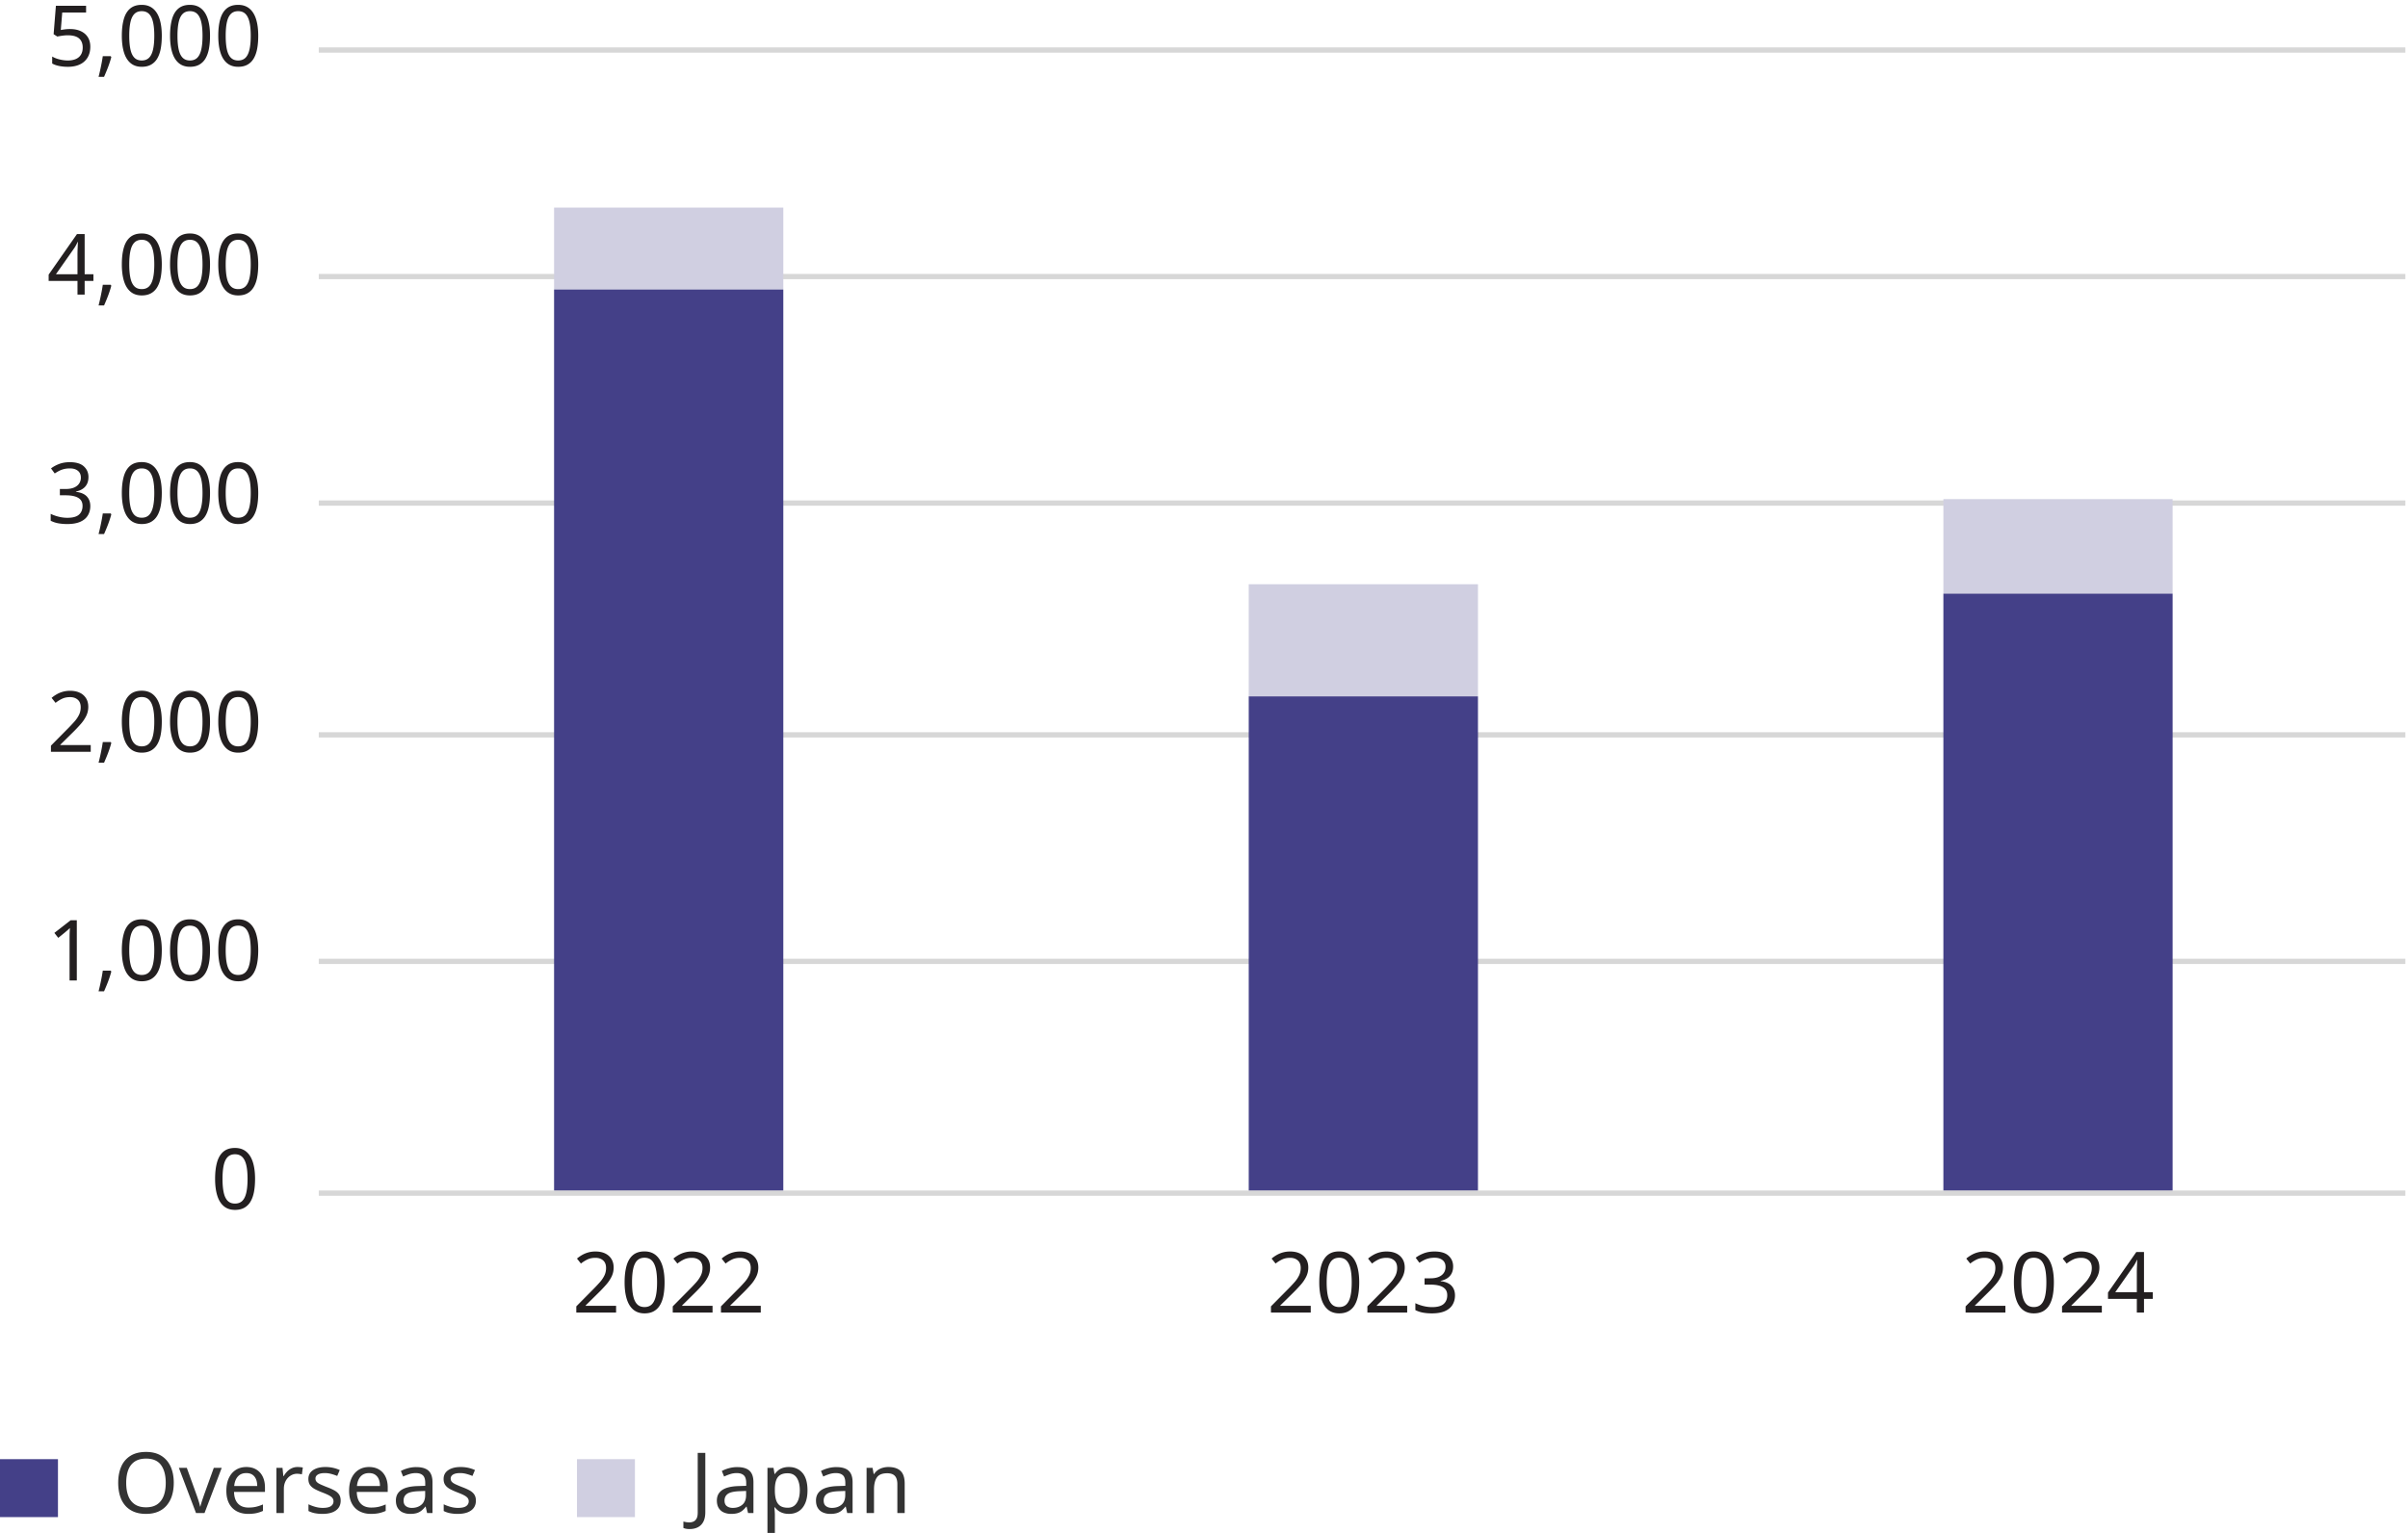 <svg xmlns="http://www.w3.org/2000/svg" width="457" height="291" viewBox="0 0 457 291"><defs><style>.st0,.st1{fill:none}.st2{fill:#444088}.st3{fill:#231f20}.st4{fill:#d0cfe1}.st1{stroke:#d7d7d7;stroke-miterlimit:10}.st5{fill:#333}</style></defs><g id="Grafik"><path class="st3" d="M13.299 5.514c.778 0 1.455.133 2.031.4s1.021.648 1.336 1.144.473 1.102.473 1.816c0 .79-.171 1.469-.512 2.04a3.342 3.342 0 01-1.465 1.312c-.635.304-1.4.456-2.296.456a8.218 8.218 0 01-1.655-.16c-.518-.106-.953-.261-1.305-.464V10.73c.385.235.851.419 1.4.552.549.134 1.074.2 1.576.2.564 0 1.059-.088 1.479-.264.421-.176.749-.448.984-.816.234-.368.352-.829.352-1.384 0-.747-.229-1.32-.688-1.72-.458-.4-1.184-.6-2.176-.6-.299 0-.64.027-1.023.08-.385.054-.693.107-.928.16l-.705-.448.433-5.392h5.728v1.28h-4.527L11.54 5.69c.181-.032.426-.069.735-.112s.65-.064 1.024-.064zM21.122 10.841c-.096.374-.219.779-.368 1.216-.148.438-.312.872-.488 1.304-.176.432-.349.84-.52 1.224h-1.04c.106-.405.211-.84.312-1.304.102-.464.195-.922.281-1.376.084-.453.154-.866.207-1.24h1.504l.112.176zM30.706 6.793c0 .928-.069 1.755-.208 2.48-.139.726-.36 1.341-.664 1.848a3.127 3.127 0 01-1.184 1.16c-.486.267-1.07.4-1.752.4-.854 0-1.561-.235-2.121-.704s-.976-1.144-1.248-2.024c-.271-.88-.407-1.934-.407-3.16 0-1.237.125-2.293.376-3.168.25-.875.653-1.544 1.208-2.008.554-.464 1.285-.696 2.192-.696.853 0 1.562.232 2.127.696.566.464.986 1.133 1.265 2.008.277.875.416 1.931.416 3.168zm-6.177 0c0 1.045.078 1.915.232 2.608.154.694.405 1.213.752 1.56s.809.52 1.385.52 1.037-.17 1.383-.512c.348-.341.601-.861.761-1.56.159-.699.239-1.571.239-2.616s-.08-1.912-.239-2.6c-.16-.688-.413-1.205-.761-1.552-.346-.347-.807-.52-1.383-.52s-1.038.173-1.385.52-.598.864-.752 1.552-.232 1.555-.232 2.6zM39.858 6.793c0 .928-.069 1.755-.208 2.48-.139.726-.36 1.341-.664 1.848a3.127 3.127 0 01-1.184 1.16c-.486.267-1.07.4-1.752.4-.854 0-1.561-.235-2.121-.704s-.976-1.144-1.248-2.024c-.271-.88-.407-1.934-.407-3.16 0-1.237.125-2.293.376-3.168.25-.875.653-1.544 1.208-2.008.554-.464 1.285-.696 2.192-.696.853 0 1.562.232 2.127.696.566.464.986 1.133 1.265 2.008.277.875.416 1.931.416 3.168zm-6.176 0c0 1.045.078 1.915.232 2.608.154.694.405 1.213.752 1.56s.809.52 1.385.52 1.037-.17 1.383-.512c.348-.341.601-.861.761-1.56.159-.699.239-1.571.239-2.616s-.08-1.912-.239-2.6c-.16-.688-.413-1.205-.761-1.552-.346-.347-.807-.52-1.383-.52s-1.038.173-1.385.52-.598.864-.752 1.552-.232 1.555-.232 2.6zM49.01 6.793c0 .928-.07 1.755-.208 2.48-.139.726-.36 1.341-.664 1.848s-.698.894-1.185 1.16c-.484.267-1.068.4-1.752.4-.854 0-1.56-.235-2.119-.704-.561-.469-.977-1.144-1.248-2.024-.272-.88-.408-1.934-.408-3.16 0-1.237.125-2.293.376-3.168s.653-1.544 1.208-2.008c.555-.464 1.285-.696 2.191-.696.854 0 1.562.232 2.129.696.564.464.986 1.133 1.264 2.008s.416 1.931.416 3.168zm-6.176 0c0 1.045.076 1.915.231 2.608.155.694.405 1.213.752 1.56s.808.52 1.384.52 1.037-.17 1.385-.512c.346-.341.6-.861.76-1.56s.24-1.571.24-2.616-.08-1.912-.24-2.6-.414-1.205-.76-1.552c-.348-.347-.809-.52-1.385-.52s-1.037.173-1.384.52-.597.864-.752 1.552-.231 1.555-.231 2.6zM17.73 53.33h-1.664v2.592h-1.359V53.33H9.234v-1.2l5.376-7.696h1.456v7.632h1.664v1.264zm-3.023-4.864a29.587 29.587 0 01.031-1.408c.01-.203.019-.397.023-.584.006-.186.014-.365.025-.536h-.064a7.474 7.474 0 01-.32.656c-.128.235-.25.432-.367.592l-3.425 4.88h4.097v-3.6zM21.122 54.242c-.096.374-.219.779-.368 1.216-.148.438-.312.872-.488 1.304-.176.432-.349.84-.52 1.224h-1.04c.106-.405.211-.84.312-1.304.102-.464.195-.922.281-1.376.084-.453.154-.866.207-1.24h1.504l.112.176zM30.706 50.194c0 .928-.069 1.755-.208 2.48-.139.726-.36 1.341-.664 1.848a3.127 3.127 0 01-1.184 1.16c-.486.267-1.07.4-1.752.4-.854 0-1.561-.235-2.121-.704s-.976-1.144-1.248-2.024c-.271-.88-.407-1.934-.407-3.16 0-1.237.125-2.293.376-3.168.25-.875.653-1.544 1.208-2.008.554-.464 1.285-.696 2.192-.696.853 0 1.562.232 2.127.696.566.464.986 1.133 1.265 2.008.277.875.416 1.931.416 3.168zm-6.177 0c0 1.045.078 1.915.232 2.608.154.694.405 1.213.752 1.56s.809.52 1.385.52 1.037-.17 1.383-.512c.348-.341.601-.861.761-1.56.159-.699.239-1.571.239-2.616s-.08-1.912-.239-2.6c-.16-.688-.413-1.205-.761-1.552-.346-.347-.807-.52-1.383-.52s-1.038.173-1.385.52-.598.864-.752 1.552-.232 1.555-.232 2.6zM39.858 50.194c0 .928-.069 1.755-.208 2.48-.139.726-.36 1.341-.664 1.848a3.127 3.127 0 01-1.184 1.16c-.486.267-1.07.4-1.752.4-.854 0-1.561-.235-2.121-.704s-.976-1.144-1.248-2.024c-.271-.88-.407-1.934-.407-3.16 0-1.237.125-2.293.376-3.168.25-.875.653-1.544 1.208-2.008.554-.464 1.285-.696 2.192-.696.853 0 1.562.232 2.127.696.566.464.986 1.133 1.265 2.008.277.875.416 1.931.416 3.168zm-6.176 0c0 1.045.078 1.915.232 2.608.154.694.405 1.213.752 1.56s.809.52 1.385.52 1.037-.17 1.383-.512c.348-.341.601-.861.761-1.56.159-.699.239-1.571.239-2.616s-.08-1.912-.239-2.6c-.16-.688-.413-1.205-.761-1.552-.346-.347-.807-.52-1.383-.52s-1.038.173-1.385.52-.598.864-.752 1.552-.232 1.555-.232 2.6zM49.01 50.194c0 .928-.07 1.755-.208 2.48-.139.726-.36 1.341-.664 1.848s-.698.894-1.185 1.16c-.484.267-1.068.4-1.752.4-.854 0-1.56-.235-2.119-.704-.561-.469-.977-1.144-1.248-2.024-.272-.88-.408-1.934-.408-3.16 0-1.237.125-2.293.376-3.168s.653-1.544 1.208-2.008c.555-.464 1.285-.696 2.191-.696.854 0 1.562.232 2.129.696.564.464.986 1.133 1.264 2.008s.416 1.931.416 3.168zm-6.176 0c0 1.045.076 1.915.231 2.608.155.694.405 1.213.752 1.56s.808.52 1.384.52 1.037-.17 1.385-.512c.346-.341.6-.861.76-1.56s.24-1.571.24-2.616-.08-1.912-.24-2.6-.414-1.205-.76-1.552c-.348-.347-.809-.52-1.385-.52s-1.037.173-1.384.52-.597.864-.752 1.552-.231 1.555-.231 2.6zM16.787 90.569c0 .512-.097.955-.289 1.328a2.368 2.368 0 01-.824.912c-.357.235-.775.4-1.256.496v.064c.918.107 1.601.395 2.049.864.447.469.672 1.083.672 1.84 0 .662-.154 1.251-.465 1.768-.309.518-.786.92-1.432 1.208-.645.288-1.475.432-2.488.432a9.622 9.622 0 01-1.664-.136 5.325 5.325 0 01-1.471-.488v-1.312a7.51 7.51 0 001.551.552 6.81 6.81 0 001.601.2c1.024 0 1.763-.2 2.216-.6s.68-.952.68-1.656c0-.48-.125-.867-.375-1.16-.252-.293-.617-.509-1.097-.648s-1.056-.208-1.728-.208h-1.104v-1.2h1.12c.629 0 1.154-.09 1.576-.272.421-.181.741-.435.96-.76a1.98 1.98 0 00.328-1.128c0-.555-.187-.984-.56-1.288-.374-.304-.881-.456-1.521-.456-.405 0-.773.04-1.104.12-.33.08-.637.192-.92.336s-.568.312-.855.504l-.704-.96c.405-.32.909-.597 1.512-.832.603-.234 1.288-.352 2.056-.352 1.195 0 2.083.267 2.664.8.582.534.873 1.211.873 2.032zM21.122 97.641c-.096.374-.219.779-.368 1.216-.148.438-.312.872-.488 1.304-.176.432-.349.84-.52 1.224h-1.04c.106-.405.211-.84.312-1.304.102-.464.195-.922.281-1.376.084-.453.154-.866.207-1.24h1.504l.112.176zM30.706 93.593c0 .928-.069 1.755-.208 2.48-.139.726-.36 1.341-.664 1.848a3.127 3.127 0 01-1.184 1.16c-.486.267-1.07.4-1.752.4-.854 0-1.561-.235-2.121-.704s-.976-1.144-1.248-2.024c-.271-.88-.407-1.934-.407-3.16 0-1.237.125-2.293.376-3.168.25-.875.653-1.544 1.208-2.008.554-.464 1.285-.696 2.192-.696.853 0 1.562.232 2.127.696.566.464.986 1.133 1.265 2.008.277.875.416 1.931.416 3.168zm-6.177 0c0 1.045.078 1.915.232 2.608.154.694.405 1.213.752 1.56s.809.52 1.385.52 1.037-.17 1.383-.512c.348-.341.601-.861.761-1.56.159-.699.239-1.571.239-2.616s-.08-1.912-.239-2.6c-.16-.688-.413-1.205-.761-1.552-.346-.347-.807-.52-1.383-.52s-1.038.173-1.385.52-.598.864-.752 1.552-.232 1.555-.232 2.6zM39.858 93.593c0 .928-.069 1.755-.208 2.48-.139.726-.36 1.341-.664 1.848a3.127 3.127 0 01-1.184 1.16c-.486.267-1.07.4-1.752.4-.854 0-1.561-.235-2.121-.704s-.976-1.144-1.248-2.024c-.271-.88-.407-1.934-.407-3.16 0-1.237.125-2.293.376-3.168.25-.875.653-1.544 1.208-2.008.554-.464 1.285-.696 2.192-.696.853 0 1.562.232 2.127.696.566.464.986 1.133 1.265 2.008.277.875.416 1.931.416 3.168zm-6.176 0c0 1.045.078 1.915.232 2.608.154.694.405 1.213.752 1.56s.809.52 1.385.52 1.037-.17 1.383-.512c.348-.341.601-.861.761-1.56.159-.699.239-1.571.239-2.616s-.08-1.912-.239-2.6c-.16-.688-.413-1.205-.761-1.552-.346-.347-.807-.52-1.383-.52s-1.038.173-1.385.52-.598.864-.752 1.552-.232 1.555-.232 2.6zM49.01 93.593c0 .928-.07 1.755-.208 2.48-.139.726-.36 1.341-.664 1.848s-.698.894-1.185 1.16c-.484.267-1.068.4-1.752.4-.854 0-1.56-.235-2.119-.704-.561-.469-.977-1.144-1.248-2.024-.272-.88-.408-1.934-.408-3.16 0-1.237.125-2.293.376-3.168s.653-1.544 1.208-2.008c.555-.464 1.285-.696 2.191-.696.854 0 1.562.232 2.129.696.564.464.986 1.133 1.264 2.008s.416 1.931.416 3.168zm-6.176 0c0 1.045.076 1.915.231 2.608.155.694.405 1.213.752 1.56s.808.52 1.384.52 1.037-.17 1.385-.512c.346-.341.6-.861.76-1.56s.24-1.571.24-2.616-.08-1.912-.24-2.6-.414-1.205-.76-1.552c-.348-.347-.809-.52-1.385-.52s-1.037.173-1.384.52-.597.864-.752 1.552-.231 1.555-.231 2.6z"/><g><path class="st3" d="M17.219 142.722H9.666v-1.168l2.992-3.024a33.717 33.717 0 001.456-1.536 5.67 5.67 0 00.896-1.32c.203-.432.305-.904.305-1.416 0-.629-.187-1.106-.561-1.432-.373-.325-.858-.488-1.455-.488-.555 0-1.043.096-1.465.288a6.49 6.49 0 00-1.287.8l-.752-.944c.298-.256.626-.485.983-.688a5.034 5.034 0 012.521-.656c.714 0 1.328.123 1.84.368a2.78 2.78 0 011.191 1.048c.283.454.424.995.424 1.624 0 .598-.122 1.157-.367 1.68a6.854 6.854 0 01-1.024 1.544 27.628 27.628 0 01-1.536 1.624l-2.384 2.352v.064h5.776v1.28zM21.122 141.042c-.096.374-.219.779-.368 1.216-.148.438-.312.872-.488 1.304-.176.432-.349.84-.52 1.224h-1.04c.106-.405.211-.84.312-1.304.102-.464.195-.922.281-1.376.084-.453.154-.866.207-1.24h1.504l.112.176zM30.706 136.994c0 .928-.069 1.755-.208 2.48-.139.726-.36 1.341-.664 1.848a3.127 3.127 0 01-1.184 1.16c-.486.267-1.07.4-1.752.4-.854 0-1.561-.235-2.121-.704s-.976-1.144-1.248-2.024c-.271-.88-.407-1.934-.407-3.16 0-1.237.125-2.293.376-3.168.25-.875.653-1.544 1.208-2.008.554-.464 1.285-.696 2.192-.696.853 0 1.562.232 2.127.696.566.464.986 1.133 1.265 2.008.277.875.416 1.931.416 3.168zm-6.177 0c0 1.045.078 1.915.232 2.608.154.694.405 1.213.752 1.56s.809.52 1.385.52 1.037-.17 1.383-.512c.348-.341.601-.861.761-1.56.159-.699.239-1.571.239-2.616s-.08-1.912-.239-2.6c-.16-.688-.413-1.205-.761-1.552-.346-.347-.807-.52-1.383-.52s-1.038.173-1.385.52-.598.864-.752 1.552-.232 1.555-.232 2.6zM39.858 136.994c0 .928-.069 1.755-.208 2.48-.139.726-.36 1.341-.664 1.848a3.127 3.127 0 01-1.184 1.16c-.486.267-1.07.4-1.752.4-.854 0-1.561-.235-2.121-.704s-.976-1.144-1.248-2.024c-.271-.88-.407-1.934-.407-3.16 0-1.237.125-2.293.376-3.168.25-.875.653-1.544 1.208-2.008.554-.464 1.285-.696 2.192-.696.853 0 1.562.232 2.127.696.566.464.986 1.133 1.265 2.008.277.875.416 1.931.416 3.168zm-6.176 0c0 1.045.078 1.915.232 2.608.154.694.405 1.213.752 1.56s.809.52 1.385.52 1.037-.17 1.383-.512c.348-.341.601-.861.761-1.56.159-.699.239-1.571.239-2.616s-.08-1.912-.239-2.6c-.16-.688-.413-1.205-.761-1.552-.346-.347-.807-.52-1.383-.52s-1.038.173-1.385.52-.598.864-.752 1.552-.232 1.555-.232 2.6zM49.01 136.994c0 .928-.07 1.755-.208 2.48-.139.726-.36 1.341-.664 1.848s-.698.894-1.185 1.16c-.484.267-1.068.4-1.752.4-.854 0-1.56-.235-2.119-.704-.561-.469-.977-1.144-1.248-2.024-.272-.88-.408-1.934-.408-3.16 0-1.237.125-2.293.376-3.168s.653-1.544 1.208-2.008c.555-.464 1.285-.696 2.191-.696.854 0 1.562.232 2.129.696.564.464.986 1.133 1.264 2.008s.416 1.931.416 3.168zm-6.176 0c0 1.045.076 1.915.231 2.608.155.694.405 1.213.752 1.56s.808.52 1.384.52 1.037-.17 1.385-.512c.346-.341.6-.861.76-1.56s.24-1.571.24-2.616-.08-1.912-.24-2.6-.414-1.205-.76-1.552c-.348-.347-.809-.52-1.385-.52s-1.037.173-1.384.52-.597.864-.752 1.552-.231 1.555-.231 2.6z"/></g><g><path class="st3" d="M14.578 186.121h-1.375v-7.984c0-.31.002-.571.008-.784.005-.213.013-.413.023-.6l.032-.584a7.527 7.527 0 01-.464.432l-.528.448-1.216.992-.736-.944 3.088-2.4h1.168v11.424zM21.122 184.441c-.096.374-.219.779-.368 1.216-.148.438-.312.872-.488 1.304-.176.432-.349.84-.52 1.224h-1.04c.106-.405.211-.84.312-1.304.102-.464.195-.922.281-1.376.084-.453.154-.866.207-1.24h1.504l.112.176zM30.706 180.393c0 .928-.069 1.755-.208 2.48-.139.726-.36 1.341-.664 1.848a3.127 3.127 0 01-1.184 1.16c-.486.267-1.07.4-1.752.4-.854 0-1.561-.235-2.121-.704s-.976-1.144-1.248-2.024c-.271-.88-.407-1.934-.407-3.16 0-1.237.125-2.293.376-3.168.25-.875.653-1.544 1.208-2.008.554-.464 1.285-.696 2.192-.696.853 0 1.562.232 2.127.696.566.464.986 1.133 1.265 2.008.277.875.416 1.931.416 3.168zm-6.177 0c0 1.045.078 1.915.232 2.608.154.694.405 1.213.752 1.56s.809.52 1.385.52 1.037-.17 1.383-.512c.348-.341.601-.861.761-1.56.159-.699.239-1.571.239-2.616s-.08-1.912-.239-2.6c-.16-.688-.413-1.205-.761-1.552-.346-.347-.807-.52-1.383-.52s-1.038.173-1.385.52-.598.864-.752 1.552-.232 1.555-.232 2.6zM39.858 180.393c0 .928-.069 1.755-.208 2.48-.139.726-.36 1.341-.664 1.848a3.127 3.127 0 01-1.184 1.16c-.486.267-1.07.4-1.752.4-.854 0-1.561-.235-2.121-.704s-.976-1.144-1.248-2.024c-.271-.88-.407-1.934-.407-3.16 0-1.237.125-2.293.376-3.168.25-.875.653-1.544 1.208-2.008.554-.464 1.285-.696 2.192-.696.853 0 1.562.232 2.127.696.566.464.986 1.133 1.265 2.008.277.875.416 1.931.416 3.168zm-6.176 0c0 1.045.078 1.915.232 2.608.154.694.405 1.213.752 1.56s.809.52 1.385.52 1.037-.17 1.383-.512c.348-.341.601-.861.761-1.56.159-.699.239-1.571.239-2.616s-.08-1.912-.239-2.6c-.16-.688-.413-1.205-.761-1.552-.346-.347-.807-.52-1.383-.52s-1.038.173-1.385.52-.598.864-.752 1.552-.232 1.555-.232 2.6zM49.01 180.393c0 .928-.07 1.755-.208 2.48-.139.726-.36 1.341-.664 1.848s-.698.894-1.185 1.16c-.484.267-1.068.4-1.752.4-.854 0-1.56-.235-2.119-.704-.561-.469-.977-1.144-1.248-2.024-.272-.88-.408-1.934-.408-3.16 0-1.237.125-2.293.376-3.168s.653-1.544 1.208-2.008c.555-.464 1.285-.696 2.191-.696.854 0 1.562.232 2.129.696.564.464.986 1.133 1.264 2.008s.416 1.931.416 3.168zm-6.176 0c0 1.045.076 1.915.231 2.608.155.694.405 1.213.752 1.56s.808.52 1.384.52 1.037-.17 1.385-.512c.346-.341.6-.861.76-1.56s.24-1.571.24-2.616-.08-1.912-.24-2.6-.414-1.205-.76-1.552c-.348-.347-.809-.52-1.385-.52s-1.037.173-1.384.52-.597.864-.752 1.552-.231 1.555-.231 2.6z"/></g><path class="st3" d="M48.407 223.793c0 .928-.069 1.755-.208 2.48-.139.726-.36 1.341-.664 1.848a3.127 3.127 0 01-1.184 1.16c-.486.267-1.07.4-1.752.4-.854 0-1.561-.235-2.121-.704s-.976-1.144-1.248-2.024c-.271-.88-.407-1.934-.407-3.16 0-1.237.125-2.293.376-3.168.25-.875.653-1.544 1.208-2.008.554-.464 1.285-.696 2.192-.696.853 0 1.562.232 2.127.696.566.464.986 1.133 1.265 2.008.277.875.416 1.931.416 3.168zm-6.177 0c0 1.045.078 1.915.232 2.608.154.694.405 1.213.752 1.56s.809.52 1.385.52 1.037-.17 1.383-.512c.348-.341.601-.861.761-1.56.159-.699.239-1.571.239-2.616s-.08-1.912-.239-2.6c-.16-.688-.413-1.205-.761-1.552-.346-.347-.807-.52-1.383-.52s-1.038.173-1.385.52-.598.864-.752 1.552-.232 1.555-.232 2.6z"/><path class="st1" d="M60.5 9.5h396M60.5 52.5h396M60.5 95.5h396M60.5 139.5h396M60.5 182.5h396"/><g><path class="st0" d="M54.126 226.267c0 .615-.083 1.165-.25 1.65a2.993 2.993 0 01-.797 1.238c-.365.34-.841.599-1.428.777-.587.178-1.307.268-2.16.268-1.062 0-1.934-.157-2.613-.471s-1.184-.765-1.511-1.351c-.328-.585-.492-1.29-.492-2.111 0-.829.148-1.536.445-2.122.297-.585.785-1.036 1.465-1.35s1.582-.472 2.706-.472c1.063 0 1.935.155 2.614.466.68.311 1.187.761 1.521 1.35.334.59.5 1.299.5 2.127zm-6.47 0c0 .579.056 1.063.167 1.452.111.39.3.683.565.879.266.197.633.295 1.103.295s.838-.097 1.104-.29.457-.484.574-.874c.118-.389.177-.877.177-1.463s-.059-1.073-.177-1.463c-.117-.389-.309-.682-.574-.879-.266-.196-.634-.294-1.104-.294s-.837.098-1.103.294c-.266.197-.454.49-.565.879-.111.39-.167.877-.167 1.463zM17.957 7.999c.804 0 1.521.09 2.15.268.631.179 1.128.439 1.493.782.364.343.547.768.547 1.275 0 .55-.198 1.025-.594 1.425-.396.4-.985.708-1.771.922s-1.758.321-2.92.321c-.692 0-1.344-.036-1.956-.107a9.554 9.554 0 01-1.604-.311v-1.393c.457.136 1.008.252 1.65.348.643.097 1.248.145 1.816.145.557 0 1.022-.043 1.4-.129.376-.085.664-.218.861-.396a.881.881 0 00.297-.686c0-.379-.217-.667-.648-.863-.434-.197-1.101-.295-2.003-.295-.346 0-.704.02-1.075.059-.37.039-.68.077-.927.112l-1.112-.343.501-3.901h7.174v1.372h-4.728l-.24 1.5c.21-.021.436-.044.677-.07.24-.025.577-.038 1.01-.038zM32.918 9.06c0 .615-.083 1.165-.25 1.65a2.993 2.993 0 01-.797 1.238c-.365.34-.841.599-1.428.777-.587.178-1.307.268-2.16.268-1.062 0-1.934-.157-2.613-.471s-1.184-.765-1.511-1.351c-.328-.585-.492-1.29-.492-2.111 0-.829.148-1.536.445-2.122.297-.585.785-1.036 1.465-1.35s1.582-.472 2.706-.472c1.063 0 1.935.155 2.614.466.68.311 1.187.761 1.521 1.35.334.59.5 1.299.5 2.127zm-6.47 0c0 .579.056 1.063.167 1.452.111.39.3.683.565.879.266.197.633.295 1.103.295s.838-.097 1.104-.29.457-.484.574-.874c.118-.389.177-.877.177-1.463s-.059-1.073-.177-1.463c-.117-.389-.309-.682-.574-.879-.266-.196-.634-.294-1.104-.294s-.837.098-1.103.294c-.266.197-.454.49-.565.879-.111.39-.167.877-.167 1.463zM43.521 9.06c0 .615-.083 1.165-.25 1.65a2.993 2.993 0 01-.797 1.238c-.365.34-.841.599-1.428.777-.587.178-1.307.268-2.16.268-1.062 0-1.934-.157-2.613-.471s-1.184-.765-1.511-1.351c-.328-.585-.492-1.29-.492-2.111 0-.829.148-1.536.445-2.122.297-.585.785-1.036 1.465-1.35s1.582-.472 2.706-.472c1.063 0 1.935.155 2.614.466.68.311 1.187.761 1.521 1.35.334.59.5 1.299.5 2.127zm-6.469 0c0 .579.056 1.063.167 1.452.111.39.3.683.565.879.266.197.633.295 1.103.295s.838-.097 1.104-.29.457-.484.574-.874c.118-.389.177-.877.177-1.463s-.059-1.073-.177-1.463c-.117-.389-.309-.682-.574-.879-.266-.196-.634-.294-1.104-.294s-.837.098-1.103.294c-.266.197-.454.49-.565.879-.111.39-.167.877-.167 1.463zM54.126 9.06c0 .615-.083 1.165-.25 1.65a2.993 2.993 0 01-.797 1.238c-.365.34-.841.599-1.428.777-.587.178-1.307.268-2.16.268-1.062 0-1.934-.157-2.613-.471s-1.184-.765-1.511-1.351c-.328-.585-.492-1.29-.492-2.111 0-.829.148-1.536.445-2.122.297-.585.785-1.036 1.465-1.35s1.582-.472 2.706-.472c1.063 0 1.935.155 2.614.466.68.311 1.187.761 1.521 1.35.334.59.5 1.299.5 2.127zm-6.47 0c0 .579.056 1.063.167 1.452.111.39.3.683.565.879.266.197.633.295 1.103.295s.838-.097 1.104-.29.457-.484.574-.874c.118-.389.177-.877.177-1.463s-.059-1.073-.177-1.463c-.117-.389-.309-.682-.574-.879-.266-.196-.634-.294-1.104-.294s-.837.098-1.103.294c-.266.197-.454.49-.565.879-.111.39-.167.877-.167 1.463z"/><g><path class="st4" d="M105.156 39.406h43.505v15.552h-43.505zM236.99 110.911h43.505v21.286H236.99zM368.823 94.751h43.505v17.941h-43.505z"/><g><path class="st2" d="M105.156 54.958h43.505v171.116h-43.505zM236.99 132.197h43.505v93.877H236.99zM368.823 112.692h43.505v113.382h-43.505z"/></g></g></g><path class="st1" d="M60.5 226.5h396"/><path class="st2" d="M0 277h11v11H0z"/></g><g id="EN"><path class="st3" d="M380.592 249.163h-7.552v-1.168l2.991-3.024a34.365 34.365 0 001.457-1.536 5.67 5.67 0 00.896-1.32c.202-.432.304-.904.304-1.416 0-.629-.186-1.106-.56-1.432-.374-.325-.858-.488-1.456-.488-.555 0-1.043.096-1.464.288a6.496 6.496 0 00-1.288.8l-.752-.944c.299-.256.627-.485.984-.688a5.027 5.027 0 012.52-.656c.715 0 1.328.123 1.84.368s.91.595 1.192 1.048c.282.454.424.995.424 1.624 0 .598-.122 1.157-.368 1.68a6.815 6.815 0 01-1.023 1.544 27.628 27.628 0 01-1.536 1.624l-2.384 2.352v.064h5.775v1.28zM389.792 243.435c0 .928-.069 1.755-.208 2.48-.139.726-.36 1.341-.664 1.848a3.127 3.127 0 01-1.184 1.16c-.486.267-1.07.4-1.752.4-.854 0-1.561-.235-2.121-.704s-.976-1.144-1.248-2.024c-.271-.88-.407-1.934-.407-3.16 0-1.237.125-2.293.376-3.168.25-.875.653-1.544 1.208-2.008.554-.464 1.285-.696 2.192-.696.853 0 1.562.232 2.127.696.566.464.986 1.133 1.265 2.008.277.875.416 1.931.416 3.168zm-6.177 0c0 1.045.078 1.915.232 2.608.154.694.405 1.213.752 1.56s.809.52 1.385.52 1.037-.17 1.383-.512c.348-.341.601-.861.761-1.56.159-.699.239-1.571.239-2.616s-.08-1.912-.239-2.6c-.16-.688-.413-1.205-.761-1.552-.346-.347-.807-.52-1.383-.52s-1.038.173-1.385.52-.598.864-.752 1.552-.232 1.555-.232 2.6zM398.896 249.163h-7.552v-1.168l2.992-3.024a33.638 33.638 0 001.455-1.536 5.67 5.67 0 00.896-1.32c.203-.432.305-.904.305-1.416 0-.629-.188-1.106-.561-1.432-.373-.325-.859-.488-1.456-.488-.555 0-1.042.096-1.464.288a6.467 6.467 0 00-1.288.8l-.752-.944c.298-.256.626-.485.983-.688a5.045 5.045 0 012.521-.656c.714 0 1.328.123 1.841.368.512.245.908.595 1.191 1.048.282.454.424.995.424 1.624 0 .598-.123 1.157-.368 1.68a6.82 6.82 0 01-1.024 1.544 27.926 27.926 0 01-1.535 1.624l-2.385 2.352v.064h5.776v1.28zM408.56 246.571h-1.664v2.592h-1.36v-2.592h-5.472v-1.2l5.376-7.696h1.456v7.632h1.664v1.264zm-3.025-4.864a28.236 28.236 0 01.032-1.408c.01-.203.019-.397.024-.584.005-.186.014-.365.023-.536h-.063a7.474 7.474 0 01-.32.656 5.33 5.33 0 01-.368.592l-3.424 4.88h4.096v-3.6zM248.758 249.163h-7.551v-1.168l2.991-3.024a33.717 33.717 0 001.456-1.536 5.67 5.67 0 00.896-1.32c.202-.432.304-.904.304-1.416 0-.629-.187-1.106-.56-1.432-.374-.325-.859-.488-1.457-.488-.555 0-1.042.096-1.463.288a6.473 6.473 0 00-1.289.8l-.752-.944c.299-.256.627-.485.984-.688a5.037 5.037 0 012.52-.656c.715 0 1.328.123 1.841.368.512.245.909.595 1.192 1.048.281.454.424.995.424 1.624 0 .598-.123 1.157-.369 1.68a6.781 6.781 0 01-1.023 1.544 27.926 27.926 0 01-1.535 1.624l-2.385 2.352v.064h5.775v1.28zM257.959 243.435c0 .928-.07 1.755-.209 2.48-.139.726-.359 1.341-.664 1.848a3.113 3.113 0 01-1.184 1.16c-.485.267-1.069.4-1.752.4-.854 0-1.561-.235-2.12-.704s-.976-1.144-1.248-2.024c-.272-.88-.407-1.934-.407-3.16 0-1.237.125-2.293.375-3.168.251-.875.654-1.544 1.209-2.008.554-.464 1.285-.696 2.191-.696.854 0 1.562.232 2.128.696.565.464.986 1.133 1.265 2.008.277.875.416 1.931.416 3.168zm-6.177 0c0 1.045.077 1.915.231 2.608.155.694.406 1.213.752 1.56.348.347.809.52 1.385.52s1.037-.17 1.384-.512.601-.861.761-1.56c.159-.699.239-1.571.239-2.616s-.08-1.912-.239-2.6c-.16-.688-.414-1.205-.761-1.552s-.808-.52-1.384-.52-1.037.173-1.385.52c-.346.347-.597.864-.752 1.552-.154.688-.231 1.555-.231 2.6zM267.062 249.163h-7.553v-1.168l2.992-3.024a33.717 33.717 0 001.456-1.536 5.67 5.67 0 00.896-1.32c.203-.432.305-.904.305-1.416 0-.629-.187-1.106-.561-1.432-.373-.325-.858-.488-1.455-.488-.555 0-1.043.096-1.465.288a6.49 6.49 0 00-1.287.8l-.752-.944c.298-.256.626-.485.983-.688a5.034 5.034 0 012.521-.656c.714 0 1.328.123 1.84.368a2.78 2.78 0 011.191 1.048c.283.454.424.995.424 1.624 0 .598-.122 1.157-.367 1.68a6.854 6.854 0 01-1.024 1.544 27.628 27.628 0 01-1.536 1.624l-2.384 2.352v.064h5.776v1.28zM275.782 240.411c0 .512-.097.955-.288 1.328s-.467.677-.824.912c-.357.235-.775.4-1.256.496v.064c.917.107 1.6.395 2.048.864s.673 1.083.673 1.84c0 .662-.155 1.251-.465 1.768-.31.518-.787.92-1.432 1.208-.646.288-1.475.432-2.488.432-.598 0-1.152-.046-1.664-.136s-1.002-.253-1.472-.488v-1.312c.479.235.997.418 1.552.552a6.81 6.81 0 001.6.2c1.024 0 1.763-.2 2.217-.6.453-.4.68-.952.68-1.656 0-.48-.125-.867-.376-1.16s-.616-.509-1.097-.648c-.479-.139-1.055-.208-1.728-.208h-1.104v-1.2h1.121c.629 0 1.154-.09 1.576-.272.42-.181.74-.435.959-.76s.328-.702.328-1.128c0-.555-.187-.984-.56-1.288-.374-.304-.88-.456-1.521-.456-.405 0-.773.04-1.104.12a4.17 4.17 0 00-.92.336 8.475 8.475 0 00-.856.504l-.704-.96c.406-.32.91-.597 1.512-.832.604-.234 1.289-.352 2.057-.352 1.194 0 2.082.267 2.664.8.581.534.872 1.211.872 2.032z"/><g><path class="st3" d="M116.925 249.163h-7.552v-1.168l2.992-3.024a33.638 33.638 0 001.455-1.536 5.67 5.67 0 00.896-1.32c.203-.432.305-.904.305-1.416 0-.629-.188-1.106-.561-1.432-.373-.325-.859-.488-1.456-.488-.555 0-1.042.096-1.464.288a6.467 6.467 0 00-1.288.8l-.752-.944c.298-.256.626-.485.983-.688a5.045 5.045 0 012.521-.656c.714 0 1.328.123 1.841.368.512.245.908.595 1.191 1.048.282.454.424.995.424 1.624 0 .598-.123 1.157-.368 1.68a6.82 6.82 0 01-1.024 1.544 27.926 27.926 0 01-1.535 1.624l-2.385 2.352v.064h5.776v1.28zM126.125 243.435c0 .928-.07 1.755-.208 2.48-.139.726-.36 1.341-.664 1.848s-.698.894-1.185 1.16c-.484.267-1.068.4-1.752.4-.854 0-1.56-.235-2.119-.704-.561-.469-.977-1.144-1.248-2.024-.272-.88-.408-1.934-.408-3.16 0-1.237.125-2.293.376-3.168s.653-1.544 1.208-2.008c.555-.464 1.285-.696 2.191-.696.854 0 1.562.232 2.129.696.564.464.986 1.133 1.264 2.008s.416 1.931.416 3.168zm-6.176 0c0 1.045.076 1.915.231 2.608.155.694.405 1.213.752 1.56s.808.52 1.384.52 1.037-.17 1.385-.512c.346-.341.6-.861.76-1.56s.24-1.571.24-2.616-.08-1.912-.24-2.6-.414-1.205-.76-1.552c-.348-.347-.809-.52-1.385-.52s-1.037.173-1.384.52-.597.864-.752 1.552-.231 1.555-.231 2.6zM135.229 249.163h-7.552v-1.168l2.991-3.024a34.365 34.365 0 001.457-1.536 5.67 5.67 0 00.896-1.32c.202-.432.304-.904.304-1.416 0-.629-.186-1.106-.56-1.432-.374-.325-.858-.488-1.456-.488-.555 0-1.043.096-1.464.288a6.496 6.496 0 00-1.288.8l-.752-.944c.299-.256.627-.485.984-.688a5.027 5.027 0 012.52-.656c.715 0 1.328.123 1.84.368s.91.595 1.192 1.048c.282.454.424.995.424 1.624 0 .598-.122 1.157-.368 1.68a6.815 6.815 0 01-1.023 1.544 27.628 27.628 0 01-1.536 1.624l-2.384 2.352v.064h5.775v1.28zM144.381 249.163h-7.553v-1.168l2.992-3.024a33.717 33.717 0 001.456-1.536 5.67 5.67 0 00.896-1.32c.203-.432.305-.904.305-1.416 0-.629-.187-1.106-.561-1.432-.373-.325-.858-.488-1.455-.488-.555 0-1.043.096-1.465.288a6.49 6.49 0 00-1.287.8l-.752-.944c.298-.256.626-.485.983-.688a5.034 5.034 0 012.521-.656c.714 0 1.328.123 1.84.368a2.78 2.78 0 011.191 1.048c.283.454.424.995.424 1.624 0 .598-.122 1.157-.367 1.68a6.854 6.854 0 01-1.024 1.544 27.628 27.628 0 01-1.536 1.624l-2.384 2.352v.064h5.776v1.28z"/></g><g><path class="st5" d="M32.977 281.5c0 .885-.112 1.688-.336 2.408a5.303 5.303 0 01-1 1.864c-.443.522-.992.923-1.648 1.2s-1.416.416-2.28.416c-.896 0-1.675-.142-2.336-.424-.661-.283-1.21-.683-1.647-1.2s-.764-1.139-.977-1.864c-.213-.725-.32-1.53-.32-2.416 0-1.173.192-2.197.576-3.072a4.49 4.49 0 011.752-2.048c.784-.49 1.773-.736 2.969-.736 1.141 0 2.101.243 2.879.728.779.485 1.369 1.168 1.769 2.048s.601 1.912.601 3.096zm-9.025 0c0 .96.134 1.787.399 2.48.268.693.681 1.227 1.24 1.6.561.374 1.267.56 2.12.56.864 0 1.571-.187 2.12-.56s.957-.907 1.225-1.6c.266-.693.399-1.52.399-2.48 0-1.44-.299-2.568-.896-3.384-.598-.815-1.542-1.224-2.832-1.224-.864 0-1.576.184-2.137.552-.56.368-.973.896-1.24 1.584-.266.688-.399 1.512-.399 2.472zM37.2 287.229l-3.248-8.576h1.504l1.824 5.056c.085.235.176.496.272.784.096.288.181.563.256.824.074.262.127.483.16.664h.063c.042-.181.104-.405.185-.672s.17-.544.271-.832.189-.544.264-.768l1.824-5.056h1.504l-3.264 8.576h-1.616zM46.752 278.492c.736 0 1.368.16 1.896.48.527.32.934.771 1.216 1.352.282.582.424 1.262.424 2.04v.848h-5.872c.021.971.27 1.709.744 2.216s1.139.76 1.992.76c.544 0 1.026-.051 1.447-.152a8.154 8.154 0 001.305-.44v1.232a6.696 6.696 0 01-1.297.424c-.426.09-.933.136-1.52.136-.811 0-1.527-.166-2.152-.496a3.455 3.455 0 01-1.455-1.48c-.348-.656-.521-1.458-.521-2.408 0-.938.157-1.744.472-2.416.314-.672.758-1.189 1.328-1.552s1.234-.544 1.992-.544zm-.016 1.153c-.672 0-1.203.216-1.592.648-.391.432-.622 1.032-.696 1.8h4.368c0-.491-.075-.917-.225-1.28-.149-.362-.375-.648-.68-.856s-.695-.312-1.176-.312zM56.463 278.492c.16 0 .334.008.521.024s.35.04.488.072l-.177 1.296a4.635 4.635 0 00-.455-.08 3.77 3.77 0 00-.473-.032c-.33 0-.645.069-.943.208s-.566.333-.801.584a2.735 2.735 0 00-.552.904c-.134.352-.2.747-.2 1.184v4.576h-1.408v-8.576h1.152l.16 1.568h.064c.182-.32.4-.61.656-.872s.549-.47.879-.624a2.546 2.546 0 011.088-.232zM64.656 284.86c0 .555-.139 1.019-.416 1.392s-.672.656-1.184.848c-.513.192-1.121.288-1.824.288a7.217 7.217 0 01-1.545-.144 4.727 4.727 0 01-1.144-.4v-1.28c.341.171.755.328 1.239.472.486.144.979.216 1.48.216.715 0 1.232-.115 1.553-.344.319-.229.479-.536.479-.92a.997.997 0 00-.176-.576c-.118-.17-.328-.341-.632-.512-.305-.17-.739-.362-1.305-.576-.555-.213-1.029-.426-1.424-.64s-.699-.469-.912-.768c-.213-.298-.32-.682-.32-1.152 0-.726.297-1.285.889-1.68.592-.395 1.367-.592 2.328-.592a6.44 6.44 0 012.736.576l-.48 1.12c-.363-.149-.742-.277-1.137-.384s-.799-.16-1.215-.16c-.576 0-1.017.094-1.32.28-.305.187-.456.439-.456.76 0 .234.069.435.208.6.139.166.37.326.695.48.326.154.761.339 1.305.552.544.203 1.008.411 1.392.624.384.214.677.472.88.776.203.304.305.686.305 1.144zM70.047 278.492c.736 0 1.369.16 1.896.48.528.32.934.771 1.217 1.352.281.582.424 1.262.424 2.04v.848h-5.873c.021.971.27 1.709.744 2.216s1.139.76 1.992.76c.545 0 1.027-.051 1.448-.152s.856-.248 1.304-.44v1.232c-.438.192-.869.333-1.296.424s-.933.136-1.521.136c-.811 0-1.527-.166-2.151-.496s-1.109-.824-1.456-1.48-.52-1.458-.52-2.408c0-.938.156-1.744.472-2.416.314-.672.757-1.189 1.328-1.552.57-.363 1.234-.544 1.991-.544zm-.016 1.153c-.672 0-1.203.216-1.592.648-.39.432-.621 1.032-.695 1.8h4.367c0-.491-.074-.917-.224-1.28a1.87 1.87 0 00-.681-.856c-.304-.208-.695-.312-1.176-.312zM79.008 278.509c1.045 0 1.818.229 2.32.688.5.459.752 1.189.752 2.192v5.84h-1.025l-.271-1.216h-.064c-.244.31-.498.568-.76.776s-.56.36-.896.456-.744.144-1.224.144a3.4 3.4 0 01-1.385-.272 2.122 2.122 0 01-.968-.84c-.235-.378-.353-.856-.353-1.432 0-.854.336-1.512 1.009-1.977.672-.464 1.706-.717 3.104-.76l1.455-.048v-.512c0-.715-.154-1.211-.464-1.488s-.747-.416-1.312-.416a4.05 4.05 0 00-1.28.2 9.086 9.086 0 00-1.136.456l-.432-1.056a6.408 6.408 0 011.327-.52 5.892 5.892 0 011.601-.216zm.416 4.575c-1.067.042-1.807.213-2.217.512s-.615.72-.615 1.264c0 .48.146.832.439 1.056s.67.336 1.128.336c.726 0 1.328-.2 1.808-.6.48-.4.721-1.016.721-1.848v-.768l-1.264.048zM90.318 284.86c0 .555-.139 1.019-.416 1.392s-.672.656-1.184.848c-.512.192-1.119.288-1.824.288a7.191 7.191 0 01-1.543-.144 4.705 4.705 0 01-1.145-.4v-1.28a7.65 7.65 0 001.24.472 5.17 5.17 0 001.479.216c.715 0 1.232-.115 1.552-.344.32-.229.48-.536.48-.92 0-.213-.059-.405-.176-.576s-.328-.341-.633-.512c-.303-.17-.738-.362-1.303-.576-.555-.213-1.03-.426-1.425-.64s-.698-.469-.911-.768c-.215-.298-.32-.682-.32-1.152 0-.726.295-1.285.888-1.68.592-.395 1.368-.592 2.328-.592.522 0 1.011.051 1.464.152s.877.243 1.271.424l-.479 1.12c-.362-.149-.741-.277-1.136-.384s-.801-.16-1.217-.16c-.576 0-1.016.094-1.319.28s-.456.439-.456.76c0 .234.069.435.208.6.138.166.37.326.696.48.324.154.76.339 1.304.552.544.203 1.008.411 1.392.624.385.214.678.472.881.776.201.304.303.686.303 1.144z"/></g><g><path class="st5" d="M130.881 290.269c-.256 0-.48-.019-.672-.056a2.57 2.57 0 01-.513-.152v-1.216c.171.042.353.08.544.112s.395.048.607.048c.268 0 .521-.053.761-.16.239-.107.435-.294.584-.561s.224-.64.224-1.12v-11.36h1.44v11.248c0 .736-.123 1.341-.368 1.815a2.38 2.38 0 01-1.04 1.057c-.448.229-.971.344-1.567.344zM139.92 278.509c1.046 0 1.818.229 2.32.688.502.459.752 1.189.752 2.192v5.84h-1.023l-.272-1.216h-.063c-.246.31-.499.568-.76.776-.262.208-.561.36-.896.456s-.744.144-1.225.144a3.39 3.39 0 01-1.383-.272 2.114 2.114 0 01-.969-.84c-.234-.378-.352-.856-.352-1.432 0-.854.336-1.512 1.008-1.977.672-.464 1.707-.717 3.104-.76l1.457-.048v-.512c0-.715-.155-1.211-.465-1.488s-.746-.416-1.312-.416c-.447 0-.874.066-1.279.2a9.102 9.102 0 00-1.137.456l-.432-1.056a6.418 6.418 0 011.328-.52 5.88 5.88 0 011.6-.216zm.416 4.575c-1.066.042-1.805.213-2.215.512-.411.299-.617.72-.617 1.264 0 .48.146.832.44 1.056s.669.336 1.128.336c.726 0 1.328-.2 1.809-.6.479-.4.72-1.016.72-1.848v-.768l-1.265.048zM149.729 278.492c1.056 0 1.906.368 2.552 1.104.646.736.968 1.845.968 3.328 0 .971-.146 1.789-.439 2.456-.294.667-.705 1.168-1.232 1.504-.528.336-1.149.504-1.864.504-.438 0-.827-.059-1.168-.176-.341-.117-.632-.269-.872-.456s-.445-.393-.615-.616h-.097c.021.182.042.411.063.688s.033.517.033.72v3.52h-1.408v-12.416h1.152l.191 1.168h.064c.17-.245.375-.469.615-.672.24-.202.528-.362.864-.48a3.63 3.63 0 011.192-.176zm-.256 1.185c-.576 0-1.041.109-1.393.328-.352.219-.607.547-.768.984-.16.438-.246.992-.256 1.664v.272c0 .704.074 1.301.224 1.792.149.49.402.864.76 1.12.357.256.845.384 1.464.384.522 0 .952-.145 1.288-.432.336-.288.587-.68.752-1.176s.248-1.063.248-1.704c0-.981-.189-1.765-.567-2.352-.379-.587-.963-.88-1.752-.88zM158.736 278.509c1.045 0 1.818.229 2.32.688.5.459.752 1.189.752 2.192v5.84h-1.025l-.271-1.216h-.064c-.244.31-.498.568-.76.776s-.56.36-.896.456-.744.144-1.224.144a3.4 3.4 0 01-1.385-.272 2.122 2.122 0 01-.968-.84c-.235-.378-.353-.856-.353-1.432 0-.854.336-1.512 1.009-1.977.672-.464 1.706-.717 3.104-.76l1.455-.048v-.512c0-.715-.154-1.211-.464-1.488s-.747-.416-1.312-.416a4.05 4.05 0 00-1.28.2 9.086 9.086 0 00-1.136.456l-.432-1.056a6.408 6.408 0 011.327-.52 5.892 5.892 0 011.601-.216zm.416 4.575c-1.067.042-1.807.213-2.217.512s-.615.72-.615 1.264c0 .48.146.832.439 1.056s.67.336 1.128.336c.726 0 1.328-.2 1.808-.6.48-.4.721-1.016.721-1.848v-.768l-1.264.048zM168.592 278.492c1.023 0 1.797.248 2.32.744.521.496.783 1.299.783 2.408v5.584h-1.392v-5.488c0-.693-.155-1.21-.464-1.552-.311-.341-.795-.512-1.457-.512-.949 0-1.605.267-1.967.8-.363.533-.545 1.302-.545 2.304v4.448h-1.408v-8.576h1.137l.208 1.168h.08c.192-.298.429-.546.712-.744.282-.197.594-.344.936-.439a3.886 3.886 0 011.057-.145z"/></g><path class="st4" d="M109.5 277h11v11h-11z"/></g></svg>